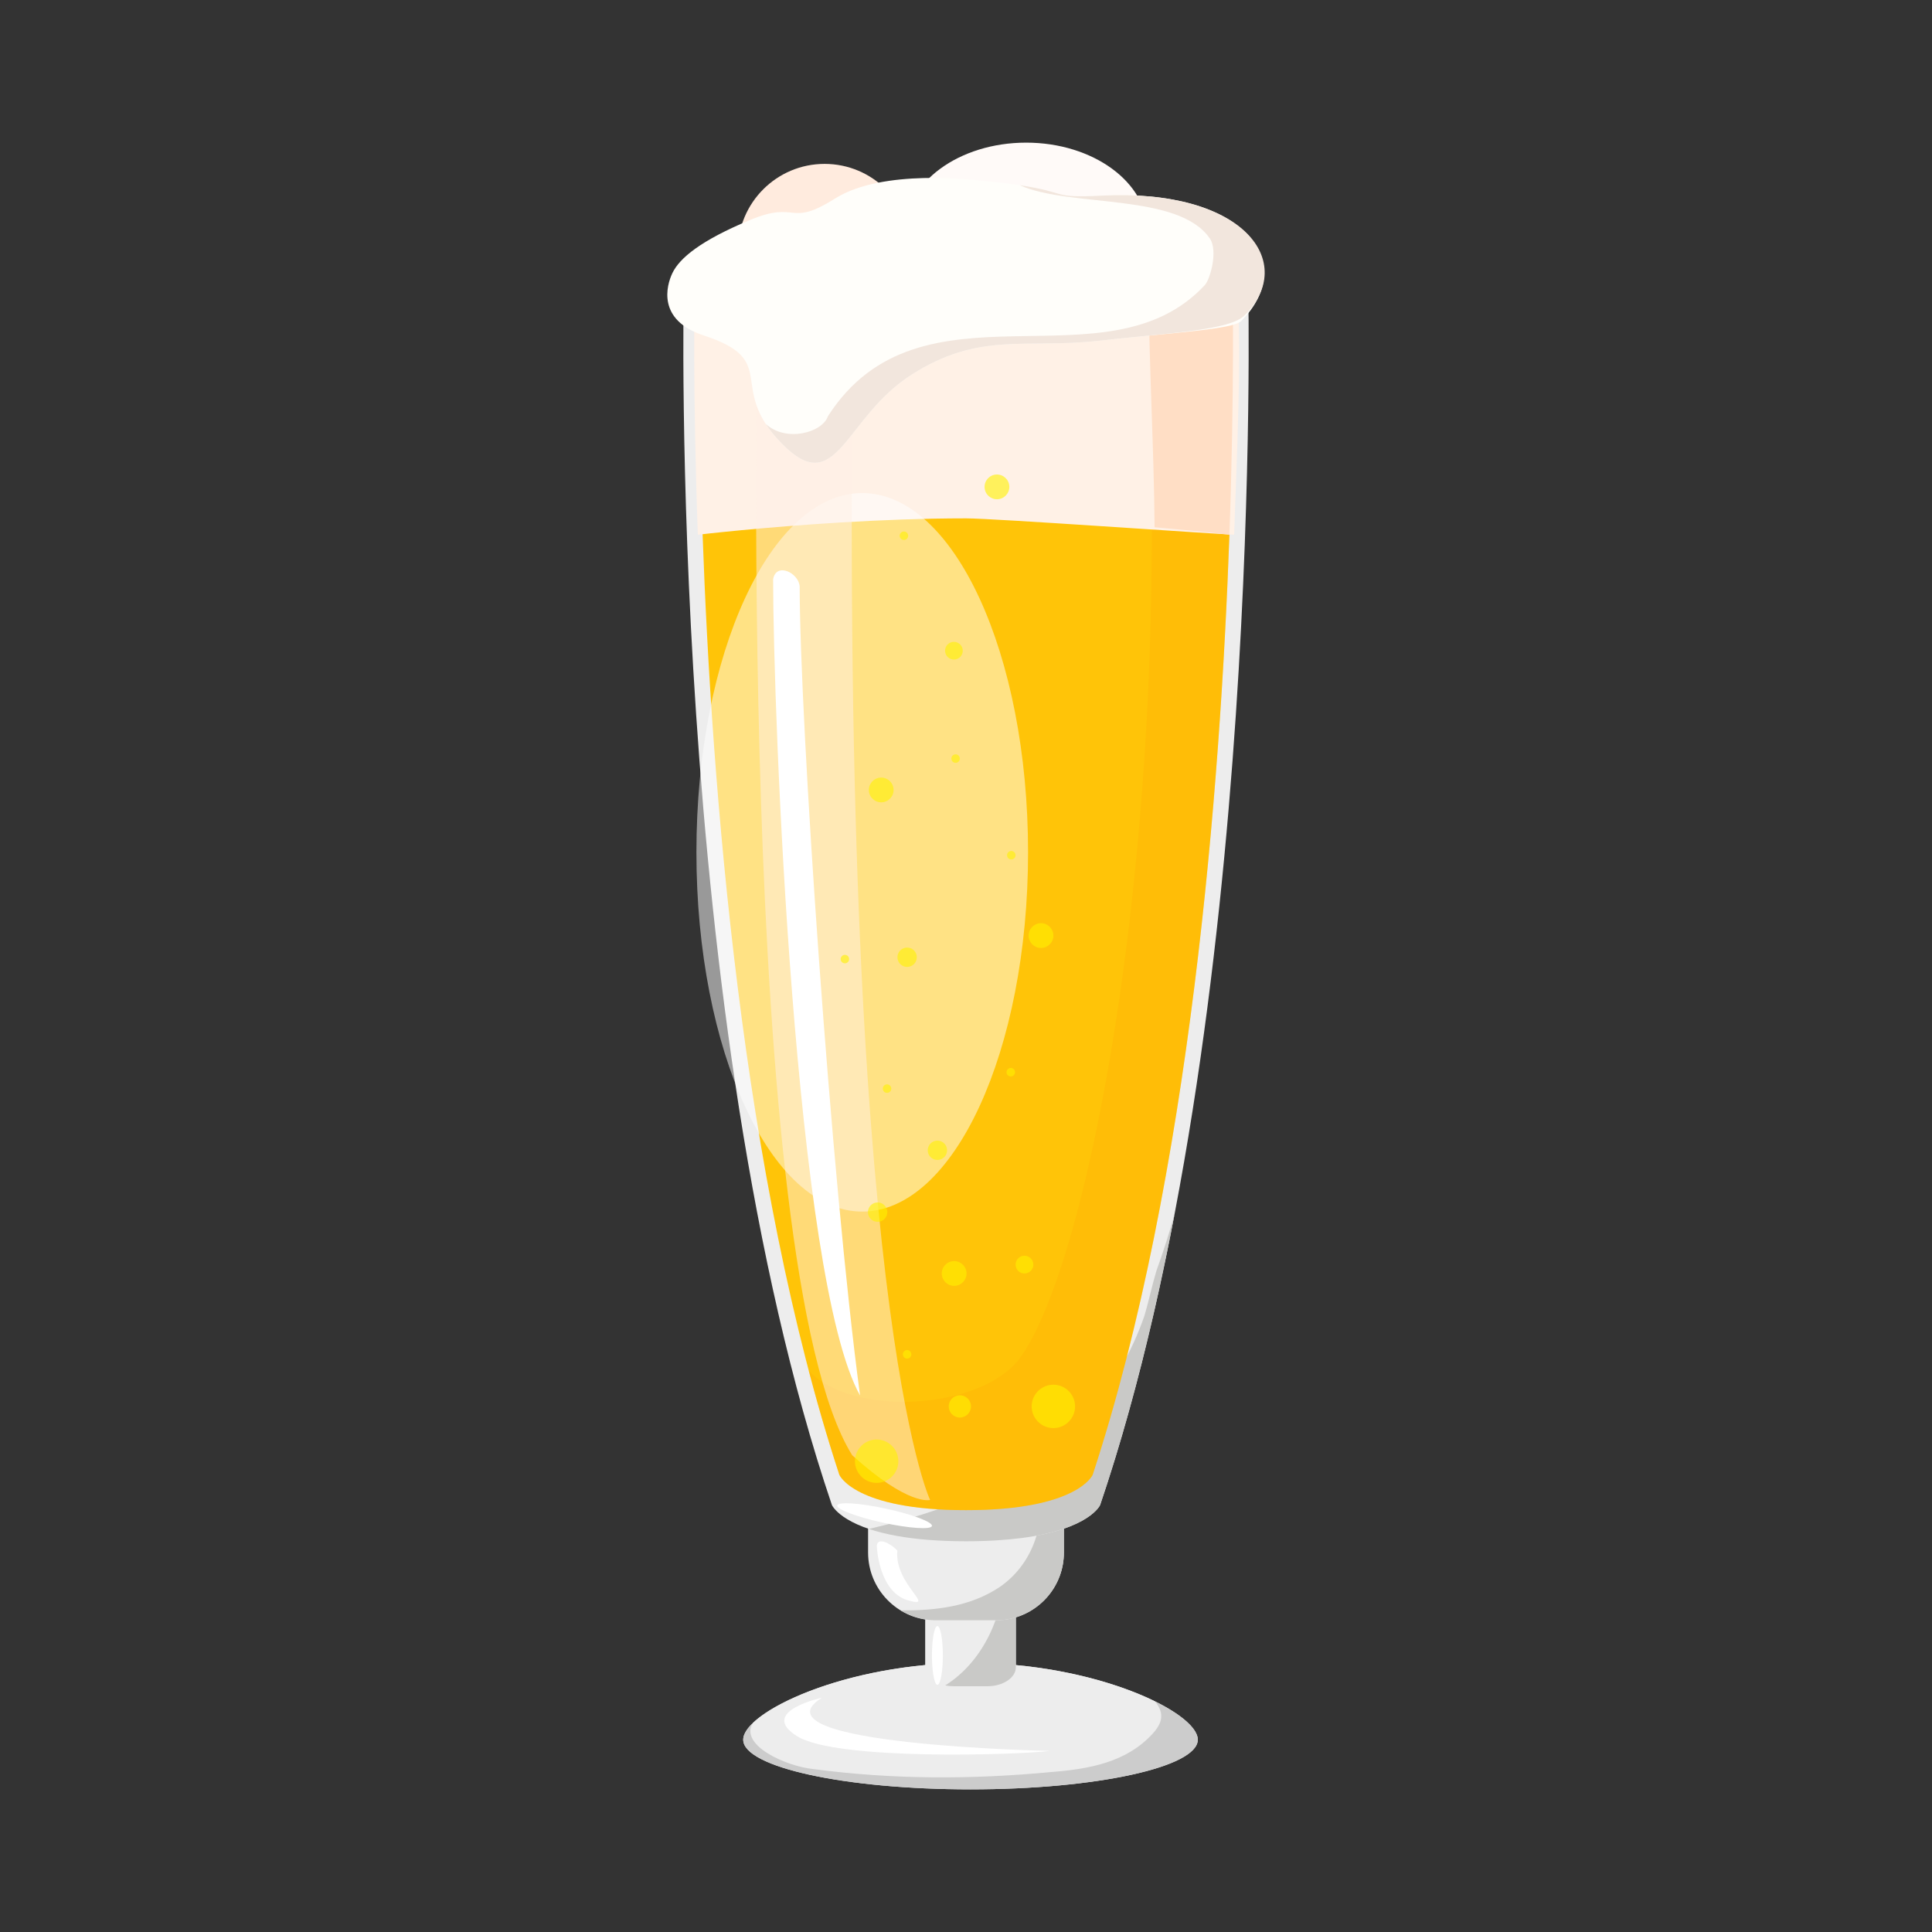 <?xml version="1.0" encoding="utf-8"?>
<!-- Generator: Adobe Illustrator 22.0.1, SVG Export Plug-In . SVG Version: 6.00 Build 0)  -->
<svg version="1.1" id="Layer_1" xmlns="http://www.w3.org/2000/svg" xmlns:xlink="http://www.w3.org/1999/xlink" x="0px" y="0px"
	 viewBox="0 0 200 200" style="enable-background:new 0 0 200 200;" xml:space="preserve">
<rect x="0" y="0" width="200" height="200" fill="#333333" stroke="none"/>
<style type="text/css">
	.st0{fill:#EDEDED;}
	.st1{fill:#CCCCCC;}
	.st2{fill:#C9C9C7;}
	.st3{fill:#FFC408;}
	.st4{opacity:0.3;fill:#FFAC06;}
	.st5{fill:#FFF1E6;}
	.st6{fill:#FFDEC5;}
	.st7{fill:#FFFFFF;}
	.st8{opacity:0.5;fill:#FFFFFF;}
	.st9{opacity:0.5;fill:#FFF1E6;}
	.st10{fill:#FFEBDE;}
	.st11{fill:#FFFAF8;}
	.st12{fill:#FFFEFA;}
	.st13{fill:#F2E6DD;}
	.st14{opacity:0.6;}
	.st15{fill:#FFF200;}
</style>
<g>
	<path class="st0" d="M123.997,180.092c0-2.838-10.534-7.945-23.529-7.945c-12.995,0-23.53,5.107-23.53,7.945
		c0,2.842,10.535,5.143,23.53,5.143C113.463,185.234,123.997,182.934,123.997,180.092z"/>
	<path class="st0" d="M84.184,183.133c8.258,1.09,16.36,1.09,24.619,0.311c3.896-0.311,7.635-2.338,10.284-5.455
		c0.44-0.512,0.601-1.197,0.488-1.861c-4.271-2.107-11.238-3.98-19.107-3.98c-10.63,0-19.614,3.418-22.53,6.215
		C78.911,180.869,81.424,182.854,84.184,183.133z"/>
	<path class="st1" d="M119.575,176.127c0.759,0.98,1.02,1.943-0.228,3.316c-2.749,3.029-6.649,3.689-10.545,4
		c-8.259,0.779-16.361,0.779-24.619-0.311c-2.76-0.279-7.688-2.451-6.246-4.771c-0.649,0.623-1,1.215-1,1.73
		c0,2.842,10.535,5.143,23.53,5.143c12.995,0,23.529-2.301,23.529-5.143C123.997,178.973,122.356,177.5,119.575,176.127z"/>
	<path class="st0" d="M105.161,172.588c0,1.09-1.326,1.973-2.962,1.973h-3.465c-1.634,0-2.96-0.883-2.96-1.973v-8.518
		c0-1.092,1.325-1.975,2.96-1.975h3.465c1.636,0,2.962,0.883,2.962,1.975V172.588z"/>
	<path class="st2" d="M103.975,162.494c-0.002,4.656-2.194,9.521-6.127,11.979c0.28,0.057,0.578,0.088,0.887,0.088h3.465
		c1.636,0,2.962-0.883,2.962-1.973v-8.518C105.161,163.424,104.693,162.854,103.975,162.494z"/>
	<path class="st0" d="M103.854,151.408c-0.24-0.025-0.484-0.038-0.731-0.038h-6.246c-0.141,0-0.28,0.005-0.419,0.013
		c-3.678,0.217-6.594,3.268-6.594,6.998v2.338c0,3.781,2.994,6.863,6.739,7.006c0.091,0.004,0.181,0.006,0.273,0.006h6.246
		c0.427,0,0.844-0.039,1.251-0.113c3.274-0.59,5.761-3.453,5.761-6.898v-2.338C110.135,154.756,107.384,151.773,103.854,151.408z"/>
	<path class="st2" d="M107.231,152.701c1.331,4.248-0.027,9.016-3.726,11.576c-3.122,2.08-6.671,2.445-10.269,2.432
		c0.988,0.604,2.137,0.967,3.367,1.016c0.091,0.004,0.181,0.006,0.273,0.006h6.246c0.427,0,0.844-0.039,1.251-0.113
		c3.274-0.59,5.761-3.453,5.761-6.898v-2.338C110.135,156.045,108.99,153.977,107.231,152.701z"/>
	<path class="st0" d="M113.883,155.799c0,0-1.075,2.49-8.104,3.414c-1.599,0.207-3.507,0.338-5.779,0.338
		c-2.915,0-5.232-0.213-7.065-0.537c-5.875-1.035-6.817-3.215-6.817-3.215C69.082,105.546,70.786,29.801,70.786,29.801h58.429
		C129.215,29.801,130.918,105.546,113.883,155.799z"/>
	<path class="st2" d="M118.465,136.229c-2.494,7.168-7.48,13.244-14.181,16.828c-4.54,2.512-9.379,4.064-14.333,5.219
		c0.816,0.273,1.798,0.529,2.984,0.738c1.833,0.324,4.149,0.537,7.065,0.537c2.272,0,4.181-0.131,5.779-0.338
		c7.028-0.924,8.104-3.414,8.104-3.414c3.176-9.367,5.699-19.621,7.705-30.103c-0.549,1.955-1.168,3.906-1.876,5.857
		C119.244,133.111,118.931,134.67,118.465,136.229z"/>
	<path class="st3" d="M127.268,55.355c-0.924,25.932-4.049,66.528-14.155,97.315c0,0-1.531,3.659-13.112,3.659
		c-11.581,0-13.113-3.659-13.113-3.659c-10.107-30.787-13.229-71.384-14.154-97.315c-0.547-15.346-0.325-25.555-0.325-25.555h55.187
		C127.595,29.801,127.815,40.01,127.268,55.355z"/>
	<path class="st4" d="M127.595,29.801h-9.259c3.796,52.324-5.156,100.061-12.656,110.658c-3.979,5.608-17.68,6.25-21.964,1.409
		c0.973,3.704,2.028,7.316,3.171,10.802c0,0,1.532,3.66,13.113,3.66c11.579,0,13.112-3.66,13.112-3.66
		C129.201,103.666,127.595,29.801,127.595,29.801z"/>
	<path class="st5" d="M127.907,29.801H79.743h-7.834c0,0-0.227,10.209,0.331,25.555c0,0,1.726-0.205,4.541-0.473
		c5.287-0.502,14.424-1.223,23.218-1.223c2.873,0,24.966,1.574,27.762,1.695C127.892,50.557,128.764,33.02,127.907,29.801z"/>
	<path class="st6" d="M127.595,29.801h-8.688c0.042,8.261,0.55,16.523,0.616,24.783c4.653,0.397,7.744,0.771,7.744,0.771
		C127.815,40.01,127.595,29.801,127.595,29.801z"/>
	<path class="st7" d="M85.083,175.746c0,0-6.66,1.441-2.563,3.99c4.099,2.549,22.872,1.934,26.136,1.518
		C108.657,181.254,77.36,180.629,85.083,175.746z"/>
	<path class="st8" d="M106.425,88.232c0,20.541-7.686,37.192-17.168,37.192c-9.478,0-17.164-16.651-17.164-37.192
		c0-20.539,7.686-37.191,17.164-37.191C98.739,51.041,106.425,67.693,106.425,88.232z"/>
	<path class="st7" d="M90.779,160.217c0,0,0.215,4.609,3.237,5.457c3.021,0.846-1.453-1.652-1.123-5.154
		C91.967,159.551,90.632,159.096,90.779,160.217z"/>
	<path class="st7" d="M97.605,171.371c0,1.68-0.253,3.041-0.564,3.041c-0.313,0-0.565-1.361-0.565-3.041
		c0-1.682,0.253-3.041,0.565-3.041C97.352,168.33,97.605,169.689,97.605,171.371z"/>
	<path class="st7" d="M96.473,157.967c-0.087,0.402-2.352,0.252-5.058-0.336c-2.706-0.588-4.829-1.389-4.74-1.789
		c0.086-0.402,2.351-0.25,5.056,0.336C94.436,156.766,96.56,157.566,96.473,157.967z"/>
	<path class="st9" d="M78.47,29.801c0,0-2.438,101.324,9.75,120.846c5.875,5.313,8.063,4.625,8.063,4.625
		s-9.611-19.851-7.91-125.471H78.47z"/>
	<path class="st7" d="M82.783,60.709c0,13.715,3.25,61.5,6.25,83.75c-6.75-12-9-70.785-9-84.5
		C80.359,58.17,82.68,59.295,82.783,60.709z"/>
	<g>
		<path class="st10" d="M94.34,25.947c0,4.959-4.019,8.979-8.979,8.979c-4.958,0-8.98-4.02-8.98-8.979
			c0-4.961,4.022-8.981,8.98-8.981C90.321,16.966,94.34,20.986,94.34,25.947z"/>
		<path class="st11" d="M118.79,23.965c0,5.079-5.625,9.197-12.563,9.197c-6.937,0-12.56-4.118-12.56-9.197
			c0-5.082,5.623-9.199,12.56-9.199C113.165,14.766,118.79,18.883,118.79,23.965z"/>
		<g>
			<path class="st12" d="M101.653,18.707c-0.815-0.08-10.256-1.265-15.174,1.826c-4.918,3.092-3.794,0.142-8.854,2.248
				c-5.058,2.107-7.267,3.916-8.02,5.491c-0.606,1.267-1.629,4.862,3.242,6.453c8.03,2.621,2.29,5.264,8.051,11.165
				c5.761,5.902,6.424-2.594,13.449-7.091c7.024-4.495,11.745-2.675,19.333-3.517c7.588-0.844,13.935-1.169,14.811-2.048
				c5.977-5.994,0.436-13.726-14.472-12.983C107.7,20.566,111.77,19.689,101.653,18.707z"/>
			<path class="st13" d="M114.019,20.252c-5.29,0.266-3.304-0.308-8.451-1.078c5.192,2.34,16.441,0.742,19.683,5.529
				c0.847,1.252,0.039,4.199-0.536,4.818c-10.217,10.973-29.395-1.391-39.009,13.565c-0.567,1.699-4.339,2.737-6.439,0.792
				c0.406,0.627,0.933,1.295,1.633,2.012c5.761,5.902,6.424-2.594,13.449-7.091c7.024-4.495,11.745-2.675,19.333-3.517
				c7.588-0.844,13.596-1.094,15.135-2.615C134.31,27.241,128.927,19.51,114.019,20.252z"/>
		</g>
	</g>
	<g id="XMLID_119_" class="st14">
		<path id="XMLID_138_" class="st15" d="M111.29,145.51c0.045,1.238-0.923,2.279-2.163,2.325c-1.238,0.046-2.282-0.923-2.327-2.162
			c-0.046-1.24,0.923-2.281,2.163-2.328C110.203,143.301,111.245,144.27,111.29,145.51z"/>
		<path id="XMLID_137_" class="st15" d="M92.995,151.182c0.045,1.239-0.924,2.281-2.165,2.325c-1.239,0.047-2.279-0.923-2.326-2.161
			c-0.045-1.238,0.926-2.281,2.163-2.328C91.907,148.974,92.948,149.943,92.995,151.182z"/>
		<path id="XMLID_136_" class="st15" d="M100.517,145.548c0.021,0.638-0.477,1.172-1.11,1.194c-0.638,0.023-1.173-0.473-1.194-1.109
			c-0.023-0.637,0.473-1.172,1.109-1.193C99.959,144.414,100.494,144.91,100.517,145.548z"/>
		<path id="XMLID_135_" class="st15" d="M106.97,130.878c0.018,0.507-0.378,0.933-0.885,0.95c-0.505,0.021-0.93-0.377-0.948-0.883
			c-0.02-0.506,0.376-0.931,0.882-0.949C106.524,129.978,106.95,130.373,106.97,130.878z"/>
		<path id="XMLID_134_" class="st15" d="M99.665,67.328c0.02,0.506-0.376,0.932-0.883,0.95c-0.505,0.019-0.93-0.378-0.948-0.884
			c-0.019-0.505,0.375-0.932,0.88-0.949C99.221,66.428,99.647,66.822,99.665,67.328z"/>
		<path id="XMLID_133_" class="st15" d="M91.853,125.443c0.02,0.553-0.411,1.018-0.964,1.038c-0.556,0.021-1.021-0.411-1.04-0.966
			c-0.02-0.553,0.412-1.018,0.966-1.039C91.368,124.458,91.832,124.889,91.853,125.443z"/>
		<path id="XMLID_132_" class="st15" d="M94.907,99.057c0.022,0.553-0.41,1.02-0.964,1.039c-0.553,0.021-1.02-0.412-1.039-0.967
			c-0.02-0.553,0.411-1.018,0.965-1.037C94.423,98.07,94.888,98.503,94.907,99.057z"/>
		<path id="XMLID_139_" class="st15" d="M98.04,119.04c0.022,0.554-0.41,1.019-0.962,1.038c-0.553,0.021-1.02-0.411-1.04-0.965
			c-0.018-0.554,0.413-1.017,0.967-1.037C97.559,118.055,98.021,118.487,98.04,119.04z"/>
		<path id="XMLID_131_" class="st15" d="M100.054,131.782c0.027,0.708-0.525,1.302-1.233,1.328c-0.707,0.025-1.3-0.526-1.328-1.233
			c-0.025-0.708,0.526-1.303,1.235-1.328C99.434,130.523,100.028,131.076,100.054,131.782z"/>
		<path id="XMLID_130_" class="st15" d="M92.504,81.729c0.026,0.706-0.526,1.302-1.233,1.327s-1.303-0.527-1.327-1.234
			c-0.025-0.708,0.525-1.302,1.234-1.328C91.885,80.469,92.477,81.022,92.504,81.729z"/>
		<path id="XMLID_129_" class="st15" d="M109.044,96.805c0.026,0.708-0.527,1.301-1.234,1.326c-0.707,0.027-1.302-0.526-1.328-1.232
			c-0.025-0.708,0.527-1.301,1.236-1.328C108.425,95.544,109.017,96.098,109.044,96.805z"/>
		<path id="XMLID_127_" class="st15" d="M104.485,50.354c0.025,0.708-0.528,1.302-1.235,1.329c-0.706,0.025-1.302-0.526-1.327-1.233
			c-0.027-0.708,0.525-1.302,1.234-1.329C103.864,49.096,104.458,49.648,104.485,50.354z"/>
		<path id="XMLID_126_" class="st15" d="M105.075,110.979c0.01,0.241-0.18,0.444-0.423,0.454c-0.243,0.008-0.446-0.182-0.455-0.424
			c-0.009-0.242,0.181-0.445,0.422-0.455C104.862,110.547,105.066,110.734,105.075,110.979z"/>
		<path id="XMLID_125_" class="st15" d="M94.013,55.445c0.009,0.243-0.182,0.445-0.422,0.455c-0.244,0.008-0.447-0.181-0.457-0.424
			c-0.01-0.242,0.181-0.445,0.424-0.454C93.799,55.013,94.003,55.201,94.013,55.445z"/>
		<path id="XMLID_124_" class="st15" d="M87.902,99.268c0.01,0.242-0.18,0.447-0.423,0.456c-0.241,0.009-0.444-0.182-0.454-0.423
			c-0.009-0.243,0.181-0.445,0.423-0.455C87.692,98.836,87.895,99.026,87.902,99.268z"/>
		<path id="XMLID_123_" class="st15" d="M105.128,88.516c0.009,0.242-0.182,0.445-0.424,0.455c-0.241,0.009-0.445-0.18-0.453-0.424
			c-0.011-0.241,0.179-0.446,0.421-0.455C104.914,88.084,105.119,88.273,105.128,88.516z"/>
		<path id="XMLID_122_" class="st15" d="M99.362,78.513c0.01,0.241-0.18,0.444-0.422,0.456c-0.241,0.008-0.446-0.182-0.454-0.425
			c-0.011-0.241,0.179-0.446,0.422-0.456C99.15,78.08,99.353,78.27,99.362,78.513z"/>
		<path id="XMLID_121_" class="st15" d="M92.265,112.678c0.01,0.242-0.18,0.445-0.423,0.455c-0.242,0.009-0.445-0.182-0.455-0.424
			c-0.01-0.242,0.181-0.447,0.424-0.455C92.053,112.245,92.255,112.436,92.265,112.678z"/>
		<path id="XMLID_140_" class="st15" d="M94.343,140.184c0.011,0.242-0.179,0.445-0.422,0.455c-0.242,0.009-0.446-0.181-0.454-0.424
			c-0.011-0.24,0.18-0.445,0.422-0.455C94.132,139.752,94.334,139.941,94.343,140.184z"/>
	</g>
</g>
</svg>
